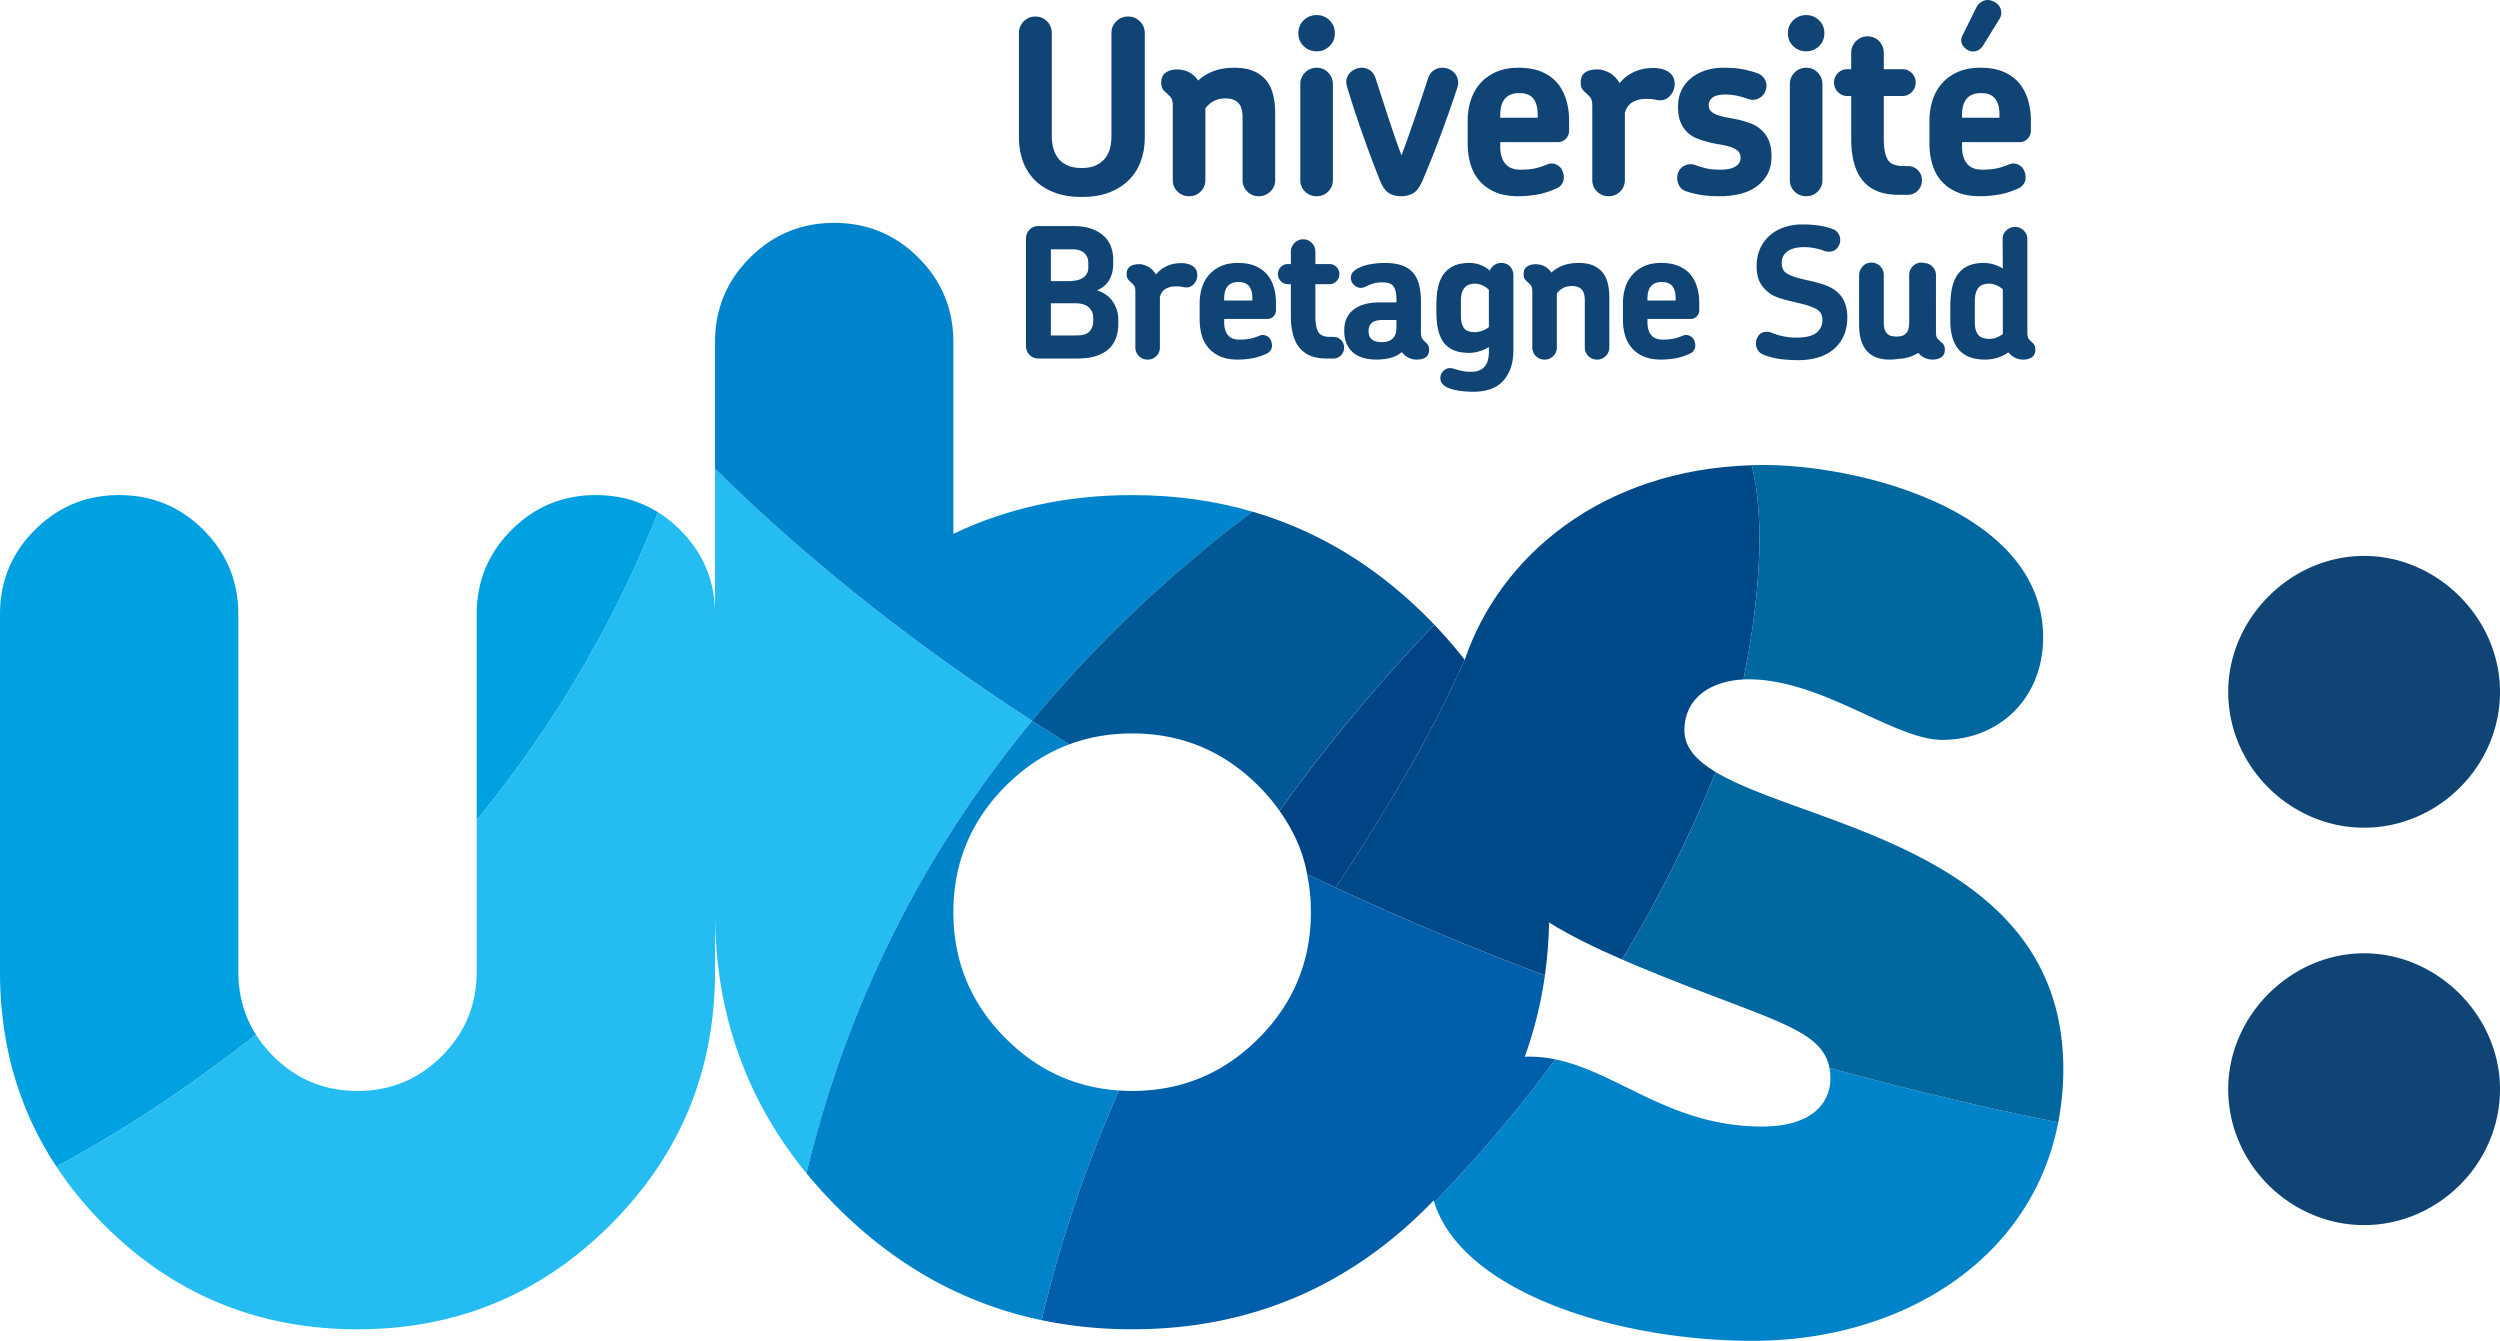 <svg xmlns="http://www.w3.org/2000/svg" viewBox="0 0 600 321.799"><path d="M57.202 147.423c0-7.915-2.788-14.659-8.366-20.235-5.577-5.579-12.321-8.367-20.235-8.367-7.915 0-14.658 2.788-20.233 8.367C2.788 132.764 0 139.508 0 147.423v85.804c0 17.526 4.529 33.114 13.551 46.774 9.627-5.186 19.335-11.101 29.095-17.84a390.86 390.86 0 0 0 18.8-13.818c-2.825-4.447-4.244-9.484-4.244-15.116v-85.804zm85.806-28.602c-7.918 0-14.66 2.789-20.237 8.368-5.577 5.575-8.365 12.32-8.365 20.235v49.451c19.758-24.237 33.801-49.227 43.533-73.927-4.404-2.748-9.378-4.127-14.931-4.127z" fill="#00a1e1"/><path d="M247.695 172.976c-26.663-17.234-52.496-37.257-76.087-60.457v34.904c0-7.915-2.79-14.658-8.366-20.235a29.82 29.82 0 0 0-5.314-4.246c-9.731 24.7-23.765 49.69-43.522 73.928v36.357c0 7.914-2.787 14.658-8.366 20.235-5.577 5.577-12.322 8.366-20.235 8.366-7.917 0-14.66-2.789-20.236-8.366a29.908 29.908 0 0 1-4.122-5.118 392.683 392.683 0 0 1-18.8 13.818C32.886 268.9 23.177 274.815 13.55 280c3.246 4.916 7.06 9.588 11.475 14.003C41.71 310.687 61.97 319.03 85.805 319.03c23.737 0 43.973-8.365 60.707-25.098 16.73-16.732 25.096-36.968 25.096-60.705v-14.302c0 23.93 7.323 44.818 21.96 62.675 10.375-43.387 29.837-79.176 54.127-108.624" fill="#25bcf1"/><path d="M228.812 218.925c0-11.818 4.193-21.926 12.582-30.317 4.577-4.577 9.67-7.896 15.269-9.976a559.573 559.573 0 0 1-8.965-5.658c-24.291 29.448-43.763 65.23-54.138 108.614a110.434 110.434 0 0 0 7.363 8.126c14.215 14.218 30.578 23.257 49.081 27.132 4.44-19.027 10.776-37.473 18.553-55.133-10.472-.689-19.531-4.836-27.163-12.47-8.389-8.388-12.582-18.496-12.582-30.318zm210.248 37.366c.149.787.23 1.62.23 2.523 0 5.964-4.471 11.553-16.396 11.553-22.007 0-34.46-13.019-49.607-16.111-9.12 12.391-18.866 23.77-29.057 34.31 6.68 21.322 43.376 33.233 76.425 33.233 35.533 0 66.898-19.246 73.32-52.435-14.84-2.963-33.584-7.193-54.915-13.073z" fill="#0083c9"/><path d="M228.811 128.116V82.088c0-7.912-2.789-14.658-8.368-20.237-5.577-5.576-12.321-8.363-20.234-8.363-7.915 0-14.657 2.787-20.236 8.363-5.577 5.58-8.366 12.325-8.366 20.237v30.44c23.59 23.197 49.426 43.215 76.088 60.449 15.953-19.342 33.989-35.938 52.88-50.184-9.073-2.644-18.693-3.972-28.865-3.972-15.638 0-29.937 3.1-42.899 9.295" fill="#0084cc"/><path d="M419.54 163.033c17.888 0 35.033 14.535 46.586 14.535 13.788 0 24.225-10.063 24.225-24.6 0-30.185-43.605-41.366-67.085-41.366-.955 0-1.898.023-2.838.05 3.908 15.944.805 37.637-2.002 51.414.37-.017.742-.033 1.115-.033zm-7.748 22.272c-6.61 16.27-14.175 31.194-22.491 44.974 1.592.69 3.215 1.38 4.896 2.074 29.972 12.402 43.056 14.302 44.863 23.938 21.33 5.88 40.074 10.111 54.914 13.073a67.171 67.171 0 0 0 1.22-12.786c0-52.46-61.608-58.203-83.402-71.273z" fill="#00679f"/><path d="M366.989 253.596c-.352 0-.704.01-1.055.028 2.27-6.23 3.881-12.732 4.837-19.506-18.495-6.962-37.693-15.021-57.073-24.332.604 2.925.916 5.969.916 9.14 0 11.821-4.196 21.929-12.584 30.317-8.392 8.391-18.499 12.585-30.32 12.585-1.067 0-2.114-.047-3.153-.115-7.776 17.66-14.112 36.106-18.552 55.132 6.935 1.453 14.168 2.185 21.705 2.185 27.65 0 51.246-9.77 70.79-29.316a98.08 98.08 0 0 0 1.573-1.61c.045.156.108.308.157.462 10.19-10.54 19.937-21.919 29.058-34.31a31.276 31.276 0 0 0-6.3-.66" fill="#005eab"/><path d="M418.426 163.066c2.807-13.776 5.91-35.47 2.002-51.413-35.918 1.043-60.494 21.81-68.885 46.718-8.21 17.897-15.87 31.438-30.957 54.677 17.04 7.947 33.884 14.927 50.186 21.065.584-4.134.924-8.369 1.017-12.707 5.057 3.142 10.908 6.01 17.512 8.873 8.315-13.782 15.88-28.704 22.492-44.974-4.682-2.809-7.535-5.953-7.535-9.973 0-8.164 6.762-11.926 14.168-12.266" fill="#004989"/><path d="M351.543 158.37a108.66 108.66 0 0 0-7.301-8.436 407.102 407.102 0 0 0-37.147 44.675c3.071 4.348 5.534 9.216 6.603 15.178a656.677 656.677 0 0 0 6.888 3.26c15.086-23.238 22.747-36.779 30.957-54.677" fill="#004485"/><path d="M342.5 148.138c-12.359-12.358-26.34-20.804-41.938-25.348-.394.297-.79.59-1.184.889-.33.25-.657.505-.986.757a327.12 327.12 0 0 0-2.554 1.977c-.347.27-.693.539-1.038.81a334.52 334.52 0 0 0-3.137 2.503l-1.079.877c-.856.698-1.71 1.4-2.562 2.107l-.87.72a333.568 333.568 0 0 0-10.584 9.258c-.362.33-.724.66-1.084.994-1.005.926-2.007 1.86-3.003 2.802-.286.272-.57.547-.857.82-.806.77-1.61 1.545-2.41 2.325-.34.331-.68.662-1.018.995-.978.961-1.95 1.93-2.917 2.908l-.97.993c-.774.788-1.544 1.583-2.31 2.383-.302.315-.606.629-.907.946-.948.998-1.891 2.008-2.828 3.023-.343.371-.683.744-1.025 1.117-.783.857-1.562 1.72-2.338 2.59-.264.295-.53.59-.793.887a296.23 296.23 0 0 0-3.686 4.256 280.056 280.056 0 0 0-2.62 3.12c-.035.045-.072.088-.108.131 2.976 1.925 5.966 3.801 8.961 5.657 4.665-1.734 9.682-2.611 15.056-2.611 11.82 0 21.926 4.195 30.319 12.584a46.099 46.099 0 0 1 5.06 5.994 407.503 407.503 0 0 1 37.147-44.67c-.573-.602-1.146-1.202-1.738-1.794" fill="#005996"/><path d="M263.286 69.692c1.336-.582 2.316-1.418 2.943-2.508.624-1.09.937-2.347.937-3.77v-1.222c0-.987-.167-1.961-.501-2.921a6.467 6.467 0 0 0-1.658-2.55c-.77-.743-1.773-1.339-3.009-1.79-1.234-.448-2.738-.675-4.512-.675h-8.283c-.844 0-1.548.292-2.116.873-.566.581-.85 1.293-.85 2.136v25.768c0 .844.284 1.556.85 2.137.568.58 1.272.872 2.116.872h9.373c1.802 0 3.328-.211 4.579-.632 1.25-.421 2.26-1.004 3.03-1.745a6.58 6.58 0 0 0 1.678-2.616 9.675 9.675 0 0 0 .524-3.204v-1.221c0-1.483-.422-2.87-1.265-4.164-.844-1.293-2.122-2.216-3.836-2.768zm-11.075-9.855h5.188c1.25 0 2.194.299 2.835.894.638.596.958 1.375.958 2.333v1.134c0 .61-.13 1.127-.392 1.547-.262.423-.61.764-1.046 1.026-.436.26-.953.443-1.548.544-.597.103-1.228.153-1.897.153h-4.098v-7.63zM262.37 77.06c0 .988-.292 1.81-.872 2.463-.582.655-1.6.982-3.052.982h-6.235v-7.717h5.93c1.365 0 2.412.319 3.139.959.726.64 1.09 1.453 1.09 2.44v.873zm23.806-13.255a4.038 4.038 0 0 0-1.156-.479 6.198 6.198 0 0 0-1.547-.174c-.35 0-.77.029-1.265.087a7.263 7.263 0 0 0-1.548.37 8.002 8.002 0 0 0-1.656.829c-.567.364-1.098.85-1.592 1.46a4.77 4.77 0 0 0-1.2-1.46c-.509-.42-1.169-.734-1.982-.937a1.279 1.279 0 0 0-.48-.087h-.436c-.902 0-1.614.189-2.136.566-.524.378-.786.99-.786 1.83 0 .408.073.749.218 1.026.146.277.334.5.568.675.348.32.653.626.915.916.262.29.393.814.393 1.57v13.386c0 .813.282 1.504.85 2.069.567.568 1.271.851 2.115.851.812 0 1.504-.283 2.07-.851.567-.565.85-1.256.85-2.07v-12.12c.262-.931.733-1.585 1.418-1.964.682-.376 1.46-.565 2.332-.565.582 0 .98.014 1.2.043.216.029.443.073.675.131.843.174 1.54.059 2.093-.349.552-.407.93-.945 1.133-1.613a3.096 3.096 0 0 0 .022-1.744c-.16-.582-.516-1.047-1.068-1.396zm17.984 2.136c-.712-.872-1.65-1.562-2.811-2.07-1.164-.508-2.574-.764-4.23-.764-1.598 0-2.972.261-4.12.785-1.149.524-2.101 1.221-2.857 2.094a8.461 8.461 0 0 0-1.678 3.05 12.206 12.206 0 0 0-.544 3.665v4.054c0 1.28.159 2.493.479 3.64a8.035 8.035 0 0 0 1.57 3.031c.725.873 1.671 1.57 2.833 2.092 1.163.524 2.587.785 4.274.785a20.4 20.4 0 0 0 3.29-.283c1.149-.189 2.334-.56 3.555-1.112.551-.232.945-.602 1.177-1.112.233-.508.247-1.096.043-1.766-.174-.638-.544-1.104-1.111-1.395-.567-.29-1.14-.32-1.723-.087-.756.32-1.49.56-2.2.72-.713.159-1.608.239-2.683.239-1.221 0-2.13-.363-2.725-1.09-.596-.726-.894-1.744-.894-3.052v-.828h10.421c.552 0 1.025-.203 1.417-.611.393-.407.589-.9.589-1.481v-1.876c0-1.249-.168-2.448-.501-3.597a8.508 8.508 0 0 0-1.57-3.031zm-3.596 6.192h-6.759v-.566c0-1.25.285-2.209.85-2.879.567-.668 1.432-1.003 2.595-1.003 1.162 0 2.005.335 2.529 1.003.523.67.785 1.63.785 2.879v.566zm19.445 8.72h-.828c-1.395 0-2.326-.392-2.791-1.177-.465-.785-.697-2.062-.697-3.838V68.21h3.357c.669 0 1.236-.24 1.7-.72a2.383 2.383 0 0 0 .698-1.722c0-.668-.233-1.234-.697-1.7a2.316 2.316 0 0 0-1.7-.699h-3.358v-2.963c0-.814-.284-1.512-.85-2.093a2.784 2.784 0 0 0-2.071-.873c-.815 0-1.512.292-2.094.873a2.853 2.853 0 0 0-.87 2.093v2.963h-.699c-.669 0-1.236.234-1.7.699a2.315 2.315 0 0 0-.698 1.7c0 .67.232 1.243.697 1.722.465.48 1.032.72 1.701.72h.698v7.717c0 1.513.152 2.893.458 4.143.305 1.25.791 2.318 1.46 3.205.668.887 1.548 1.569 2.638 2.049 1.09.478 2.42.719 3.99.719h1.656c.727 0 1.337-.255 1.832-.763.494-.509.74-1.127.74-1.853s-.246-1.336-.74-1.832c-.495-.493-1.105-.74-1.832-.74zm22.15 1.31a6.387 6.387 0 0 1-.807-.873c-.218-.29-.327-.814-.327-1.57v-7.281c0-1.628-.16-3.03-.48-4.208-.32-1.178-.828-2.143-1.526-2.899-.698-.756-1.599-1.315-2.703-1.68-1.105-.363-2.441-.545-4.011-.545-1.163 0-2.377.117-3.64.35-1.267.233-2.363.653-3.293 1.264-.67.436-1.046.958-1.133 1.569-.088.61.021 1.156.326 1.635.306.48.756.829 1.352 1.047.595.218 1.257.138 1.984-.239a9.781 9.781 0 0 1 1.635-.676c.594-.189 1.358-.284 2.289-.284 1.337 0 2.224.341 2.66 1.024.435.683.654 1.665.654 2.944v.828h-3.881c-2.82 0-4.964.588-6.431 1.767-1.468 1.176-2.202 2.797-2.202 4.86v.305c0 2.066.647 3.714 1.94 4.95 1.294 1.236 3.263 1.852 5.909 1.852.958 0 1.984-.123 3.073-.37a6.604 6.604 0 0 0 2.9-1.46c.29.406.58.712.871.915.29.233.67.443 1.134.632.465.188.988.283 1.57.283.9 0 1.62-.188 2.158-.567.538-.376.807-.987.807-1.83 0-.408-.08-.75-.24-1.026a2.821 2.821 0 0 0-.588-.718zm-7.02-3.445c0 1.161-.313 2.02-.938 2.572-.626.552-1.446.828-2.463.828-1.133 0-1.962-.218-2.486-.654-.523-.436-.786-1.061-.786-1.875v-.306c0-.725.256-1.321.765-1.787.508-.465 1.417-.698 2.725-.698h3.183v1.92zm25.113-15.61c-.61 0-1.155.174-1.635.523a3.212 3.212 0 0 0-1.068 1.308 7.526 7.526 0 0 0-2.245-1.351 7.258 7.258 0 0 0-2.638-.48c-1.454 0-2.682.226-3.684.676a6.176 6.176 0 0 0-2.464 1.961c-.64.86-1.098 1.905-1.373 3.14-.277 1.236-.414 2.637-.414 4.208v1.656c0 1.599.13 3.017.391 4.25.262 1.236.698 2.276 1.309 3.118.61.844 1.423 1.483 2.441 1.919 1.017.436 2.267.654 3.75.654a8.16 8.16 0 0 0 2.464-.391 10.261 10.261 0 0 0 2.245-1.004v1.133c0 3.198-1.41 4.797-4.228 4.797-.757 0-1.374-.044-1.854-.13-.48-.088-.894-.183-1.243-.285-.348-.103-.669-.195-.96-.283a4.682 4.682 0 0 0-.915-.175 2.202 2.202 0 0 0-1.722.677c-.48.479-.72 1.038-.72 1.678 0 .552.16 1.017.48 1.396.32.376.727.682 1.221.914.872.379 1.86.64 2.965.786 1.104.145 2.165.218 3.182.218 3.255 0 5.683-.894 7.282-2.682 1.599-1.787 2.398-4.207 2.398-7.26V66.073c0-.813-.261-1.512-.785-2.093-.523-.581-1.25-.873-2.18-.873zm-2.921 15.39a5.065 5.065 0 0 1-1.68.916c-.624.203-1.183.305-1.678.305-1.278 0-2.157-.333-2.637-1.001-.48-.67-.72-1.658-.72-2.966V72.22c0-2.761 1.119-4.142 3.357-4.142.552 0 1.127.124 1.723.37.595.249 1.14.618 1.635 1.112v8.938zm27.294-13.1c-.583-.713-1.34-1.271-2.268-1.68-.931-.407-2.092-.611-3.488-.611-1.425 0-2.674.204-3.75.61-1.075.41-2.006.975-2.79 1.702a4.546 4.546 0 0 0-1.003-1.09 4.058 4.058 0 0 0-1.33-.698 4.886 4.886 0 0 0-1.417-.217c-.843 0-1.541.189-2.092.565-.553.38-.829.99-.829 1.832 0 .407.072.748.218 1.025.145.276.333.501.567.675.348.32.653.625.915.916.262.291.393.814.393 1.569v13.386c0 .814.284 1.504.85 2.07.567.569 1.27.852 2.114.852.813 0 1.505-.283 2.072-.852.567-.566.85-1.256.85-2.07v-12.95a4.435 4.435 0 0 1 1.526-1.308c.61-.32 1.309-.478 2.094-.478.638 0 1.16.094 1.568.282.408.19.72.436.937.742.22.305.371.669.459 1.09.087.421.131.85.131 1.286v11.336c0 .814.281 1.504.85 2.07.566.569 1.257.852 2.071.852.813 0 1.511-.283 2.092-.852.581-.566.872-1.256.872-2.07V71.349c0-1.222-.124-2.34-.37-3.358-.248-1.016-.661-1.881-1.242-2.593zm21.124.543c-.712-.872-1.65-1.562-2.812-2.07-1.163-.508-2.572-.764-4.23-.764-1.599 0-2.972.261-4.12.785-1.149.524-2.1 1.221-2.855 2.094a8.442 8.442 0 0 0-1.679 3.05 12.209 12.209 0 0 0-.544 3.665v4.054c0 1.28.157 2.493.478 3.64a8.024 8.024 0 0 0 1.57 3.031c.726.873 1.67 1.57 2.834 2.092 1.162.524 2.587.785 4.273.785a20.42 20.42 0 0 0 3.292-.283c1.148-.189 2.332-.56 3.553-1.112.552-.232.946-.602 1.178-1.112.232-.508.246-1.096.044-1.766-.175-.638-.546-1.104-1.113-1.395-.566-.29-1.14-.32-1.722-.087-.756.32-1.49.56-2.202.72-.712.159-1.606.239-2.681.239-1.22 0-2.13-.363-2.725-1.09-.597-.726-.894-1.744-.894-3.052v-.828h10.42c.553 0 1.025-.203 1.418-.611.392-.407.588-.9.588-1.481v-1.876c0-1.249-.167-2.448-.501-3.597a8.49 8.49 0 0 0-1.57-3.031zm-3.597 6.192h-6.758v-.566c0-1.25.284-2.209.85-2.879.567-.668 1.431-1.003 2.594-1.003 1.164 0 2.006.335 2.529 1.003.523.67.785 1.63.785 2.879v.566zm37.67-2.877a10.617 10.617 0 0 0-1.678-.785 22.86 22.86 0 0 0-1.983-.633 47.808 47.808 0 0 0-2.137-.523 53.893 53.893 0 0 1-2.093-.501c-1.483-.377-2.572-.813-3.27-1.308-.698-.495-1.047-1.293-1.047-2.399 0-1.192.465-2.121 1.396-2.789.93-.669 2.252-1.003 3.969-1.003.667 0 1.241.036 1.721.108.479.073.908.152 1.286.24.668.147 1.213.306 1.635.48.42.175.85.263 1.286.263.872 0 1.548-.292 2.027-.873.48-.581.72-1.236.72-1.962 0-.581-.168-1.12-.502-1.614-.334-.495-.865-.857-1.591-1.09a17.255 17.255 0 0 0-3.38-.785 29.498 29.498 0 0 0-3.683-.217 13.35 13.35 0 0 0-4.207.653c-1.324.436-2.479 1.077-3.467 1.92-.988.841-1.774 1.888-2.354 3.137-.582 1.251-.873 2.69-.873 4.317 0 1.832.357 3.285 1.068 4.36a8.09 8.09 0 0 0 2.726 2.573c.493.262 1.075.503 1.743.72.67.218 1.352.414 2.05.588.698.174 1.388.342 2.071.502.682.16 1.3.313 1.854.457 1.656.466 2.783.96 3.378 1.483.596.523.894 1.264.894 2.223 0 1.308-.495 2.34-1.482 3.096-.99.756-2.588 1.135-4.797 1.135-.785 0-1.475-.045-2.07-.133a16.257 16.257 0 0 1-1.592-.304c-.843-.203-1.505-.414-1.983-.633a3.507 3.507 0 0 0-1.461-.327c-.815 0-1.447.285-1.897.85-.45.567-.676 1.228-.676 1.984 0 .553.16 1.084.48 1.592.32.51.828.894 1.526 1.155 1.25.466 2.543.785 3.88.96 1.337.174 2.775.261 4.317.261 1.685 0 3.24-.212 4.666-.633 1.423-.42 2.659-1.06 3.705-1.917 1.047-.857 1.868-1.934 2.464-3.227.595-1.292.893-2.797.893-4.513 0-1.54-.283-2.884-.85-4.033-.567-1.148-1.46-2.1-2.682-2.855zm26.117 12.906a8.947 8.947 0 0 1-.915-.873c-.262-.29-.394-.813-.394-1.57V66.074a2.89 2.89 0 0 0-.849-2.093 2.767 2.767 0 0 0-1.85-.852 2.961 2.961 0 0 0-.757-.106c-.814 0-1.51.292-2.092.873a2.854 2.854 0 0 0-.873 2.093v11.334c0 .495-.043.953-.13 1.373l.018-.306c0 .708-.288 1.312-.86 1.81a3.056 3.056 0 0 1-.354.255 4.752 4.752 0 0 1-1.757.313c-.64 0-1.155-.08-1.548-.24-.073-.03-.128-.073-.195-.108-.103-.07-.209-.136-.306-.22-.571-.498-.858-1.102-.858-1.81l.017.306a6.823 6.823 0 0 1-.13-1.373V65.988c0-.814-.292-1.511-.873-2.093a2.855 2.855 0 0 0-2.092-.873c-.814 0-1.503.292-2.07.873a2.957 2.957 0 0 0-.654 1.014c-.15.358-.229.745-.229 1.164V78.15c0 .187.025.352.032.533v.13c0 .29.021.566.057.833.067.64.167 1.254.325 1.818.277.988.705 1.846 1.286 2.572.582.727 1.337 1.286 2.268 1.679.93.393 2.049.589 3.357.589.765 0 1.474-.065 2.139-.183 1.77-.07 3.344-.546 4.722-1.43.21.248.434.471.682.653.406.32.85.56 1.33.72.48.16.952.24 1.417.24.842 0 1.547-.19 2.114-.568.567-.376.85-.987.85-1.831 0-.406-.08-.756-.239-1.046a2.145 2.145 0 0 0-.59-.697zm21.758 0a4.542 4.542 0 0 1-.829-.873c-.203-.29-.305-.813-.305-1.57V57.398c0-.815-.29-1.505-.874-2.072a2.887 2.887 0 0 0-2.091-.85 2.89 2.89 0 0 0-2.093.85 2.78 2.78 0 0 0-.872 2.072l.044 7.063c-.61-.407-1.324-.735-2.137-.982a8.558 8.558 0 0 0-2.485-.37c-1.482 0-2.732.24-3.75.72a6.16 6.16 0 0 0-2.463 2.048c-.627.887-1.076 1.97-1.351 3.249-.277 1.28-.415 2.718-.415 4.316v3.531c0 3.052.683 5.372 2.049 6.955 1.367 1.585 3.488 2.376 6.367 2.376.957 0 1.932-.152 2.92-.458.988-.305 1.846-.733 2.573-1.285.29.319.567.58.828.784.407.32.85.56 1.33.72.48.159.95.24 1.418.24.841 0 1.539-.19 2.092-.568.552-.376.829-.987.829-1.832 0-.405-.074-.754-.218-1.045a1.942 1.942 0 0 0-.567-.697zm-7.02-2.006c-1.018.784-2.08 1.176-3.183 1.176-1.28 0-2.187-.326-2.725-.98-.538-.654-.807-1.635-.807-2.944v-5.101c0-1.366.262-2.412.785-3.138.523-.727 1.423-1.09 2.702-1.09.525 0 1.077.123 1.658.37.581.248 1.105.574 1.57.981v10.726zm86.708 118.494c17.62 0 32.615-14.621 32.615-32.615 0-17.62-14.996-32.616-32.615-32.616-17.62 0-32.616 14.995-32.616 32.616 0 17.994 14.996 32.615 32.616 32.615zm0 30.142c-17.62 0-32.616 14.997-32.616 32.616 0 17.996 14.996 32.617 32.616 32.617 17.62 0 32.615-14.62 32.615-32.617 0-17.619-14.996-32.616-32.615-32.616zM252.892 46.14c1.893.754 4.134 1.13 6.724 1.13 2.588 0 4.83-.376 6.724-1.13 1.893-.754 3.467-1.777 4.723-3.072a12.162 12.162 0 0 0 2.782-4.522c.599-1.718.9-3.564.9-5.536V7.97c0-1.12-.387-2.067-1.16-2.84-.773-.772-1.72-1.16-2.84-1.16-1.121 0-2.068.388-2.84 1.16-.774.773-1.16 1.72-1.16 2.84v24.693c0 .89-.096 1.788-.29 2.696a6.328 6.328 0 0 1-1.1 2.462c-.542.735-1.276 1.334-2.203 1.797-.928.464-2.107.696-3.536.696-1.47 0-2.666-.232-3.594-.696-.927-.463-1.652-1.062-2.174-1.797a6.911 6.911 0 0 1-1.101-2.462 11.772 11.772 0 0 1-.319-2.696V7.97c0-1.12-.377-2.067-1.13-2.84-.754-.772-1.69-1.16-2.811-1.16-1.122 0-2.058.388-2.812 1.16-.753.773-1.13 1.72-1.13 2.84v25.04c0 1.972.299 3.818.898 5.536a12.331 12.331 0 0 0 2.754 4.522c1.236 1.295 2.801 2.318 4.695 3.072zm26.836-24.026c.465.426.87.831 1.218 1.217.347.387.52 1.082.52 2.086v17.796c0 1.082.378 1.999 1.131 2.753.754.753 1.691 1.13 2.811 1.13 1.083 0 2-.377 2.754-1.13.754-.754 1.13-1.67 1.13-2.753V25.997a5.883 5.883 0 0 1 2.03-1.738c.811-.426 1.739-.638 2.782-.638.85 0 1.545.125 2.087.376.54.252.956.58 1.245.986.29.406.494.89.61 1.449a8.43 8.43 0 0 1 .172 1.71v15.07c0 1.083.378 2 1.131 2.754.754.753 1.671 1.13 2.753 1.13s2.01-.377 2.783-1.13c.771-.754 1.16-1.67 1.16-2.753V27.215c0-1.623-.166-3.11-.493-4.464-.33-1.353-.88-2.501-1.652-3.449-.774-.946-1.778-1.69-3.014-2.23-1.238-.542-2.783-.813-4.637-.813-1.895 0-3.557.271-4.985.812-1.43.542-2.668 1.295-3.71 2.26a6.02 6.02 0 0 0-1.334-1.449 5.36 5.36 0 0 0-1.767-.927 6.48 6.48 0 0 0-1.884-.29c-1.122 0-2.05.252-2.783.754-.735.502-1.1 1.314-1.1 2.434 0 .542.095.995.288 1.362.194.368.445.667.754.899zm36.285-5.855c-1.12 0-2.057.387-2.81 1.16a3.845 3.845 0 0 0-1.13 2.782v23.012c0 1.082.376 1.999 1.13 2.753.753.753 1.69 1.13 2.81 1.13 1.082 0 2-.377 2.754-1.13.753-.754 1.13-1.67 1.13-2.753V20.2c0-1.081-.377-2.01-1.13-2.782-.754-.773-1.672-1.16-2.754-1.16zm0-3.941c1.197 0 2.222-.415 3.073-1.247.848-.83 1.275-1.863 1.275-3.1s-.427-2.27-1.275-3.102c-.851-.83-1.876-1.246-3.073-1.246-1.237 0-2.28.416-3.13 1.246-.85.832-1.275 1.865-1.275 3.102 0 1.237.425 2.27 1.275 3.1.85.832 1.893 1.247 3.13 1.247zm11.042 19.968a297.569 297.569 0 0 0 4.087 10.927c.657 1.623 1.4 2.676 2.232 3.158.83.483 1.805.725 2.926.725a5.886 5.886 0 0 0 2.812-.695c.87-.464 1.652-1.526 2.348-3.188a249.964 249.964 0 0 0 4.318-10.84 316.715 316.715 0 0 0 3.97-11.303c.232-.695.28-1.342.145-1.94a3.505 3.505 0 0 0-.753-1.538 3.758 3.758 0 0 0-1.334-.985 4.017 4.017 0 0 0-1.652-.348 3.61 3.61 0 0 0-2.028.61c-.62.404-1.082 1.052-1.391 1.94-.967 2.938-2 6.029-3.101 9.275a327.646 327.646 0 0 1-3.275 9.216 141.05 141.05 0 0 1-1.623-4.52 425.462 425.462 0 0 1-1.594-4.754 613.655 613.655 0 0 1-1.536-4.723c-.503-1.566-.986-3.063-1.45-4.493-.31-.889-.763-1.537-1.362-1.941a3.387 3.387 0 0 0-1.941-.61c-.542 0-1.073.116-1.595.348a3.9 3.9 0 0 0-1.333.957 3.26 3.26 0 0 0-.753 1.448c-.136.561-.088 1.189.144 1.884a260.407 260.407 0 0 0 3.74 11.39zm46.457 12.955c.734-.308 1.256-.801 1.565-1.478.309-.675.328-1.458.058-2.347-.232-.85-.724-1.468-1.478-1.855-.753-.386-1.517-.425-2.29-.116a17.18 17.18 0 0 1-2.927.956c-.947.213-2.135.32-3.564.32-1.623 0-2.831-.483-3.623-1.45-.792-.965-1.189-2.318-1.189-4.057v-1.102h13.854c.734 0 1.362-.27 1.884-.811.521-.54.783-1.197.783-1.97v-2.493a17.06 17.06 0 0 0-.667-4.783c-.445-1.525-1.14-2.869-2.086-4.028-.948-1.16-2.194-2.077-3.74-2.753-1.545-.676-3.42-1.015-5.622-1.015-2.126 0-3.952.348-5.477 1.044-1.528.695-2.793 1.623-3.798 2.782-1.005 1.16-1.748 2.512-2.231 4.057a16.222 16.222 0 0 0-.724 4.87v5.39c0 1.701.211 3.314.637 4.84.425 1.527 1.12 2.87 2.086 4.029.966 1.159 2.223 2.086 3.769 2.782 1.545.695 3.439 1.043 5.68 1.043 1.39 0 2.85-.126 4.376-.376 1.527-.252 3.101-.744 4.724-1.479zm-13.448-17.737c0-1.66.377-2.936 1.13-3.825.754-.889 1.904-1.333 3.45-1.333 1.545 0 2.666.444 3.362 1.333.695.89 1.043 2.164 1.043 3.825v.754h-8.985v-.754zm29.91-.405c.348-1.237.975-2.106 1.884-2.609.908-.502 1.941-.753 3.101-.753.772 0 1.304.02 1.594.058.29.039.589.097.899.174 1.12.231 2.047.077 2.782-.464a4.065 4.065 0 0 0 1.507-2.145 4.115 4.115 0 0 0 .029-2.318c-.213-.773-.687-1.392-1.42-1.855-.426-.27-.937-.483-1.536-.638-.6-.154-1.285-.232-2.058-.232-.464 0-1.025.04-1.68.116a9.637 9.637 0 0 0-2.059.493c-.715.251-1.448.619-2.203 1.1-.753.486-1.459 1.131-2.115 1.943a6.384 6.384 0 0 0-1.594-1.942c-.676-.56-1.556-.975-2.637-1.246a1.721 1.721 0 0 0-.638-.116h-.58c-1.198 0-2.144.252-2.84.754-.695.502-1.043 1.314-1.043 2.434 0 .542.095.996.29 1.362.192.368.443.667.753.899.464.425.87.831 1.217 1.217.348.387.522 1.082.522 2.087v17.795c0 1.082.377 1.999 1.13 2.753.754.754 1.69 1.13 2.812 1.13 1.08 0 2-.376 2.753-1.13.754-.754 1.13-1.671 1.13-2.753V27.099zm34.14 14.838c.694-1.197 1.043-2.666 1.043-4.405 0-1.584-.232-2.888-.695-3.912-.464-1.025-1.073-1.864-1.826-2.522a8.111 8.111 0 0 0-2.55-1.507 25.925 25.925 0 0 0-2.87-.87c-.967-.192-1.875-.366-2.724-.521a14.631 14.631 0 0 1-2.26-.58c-.659-.232-1.18-.53-1.566-.899-.388-.365-.58-.878-.58-1.535 0-.696.308-1.284.928-1.768.618-.483 1.623-.725 3.014-.725 1.003 0 1.922.087 2.753.26.83.176 1.806.456 2.928.842.888.27 1.718.193 2.492-.232a3.22 3.22 0 0 0 1.565-1.913c.309-.85.26-1.67-.146-2.463-.404-.792-1.052-1.343-1.942-1.653a25.226 25.226 0 0 0-3.506-.927c-1.216-.232-2.753-.348-4.609-.348-1.468 0-2.85.203-4.143.61a10.64 10.64 0 0 0-3.449 1.795 8.532 8.532 0 0 0-2.376 2.928c-.58 1.16-.87 2.512-.87 4.057 0 1.43.193 2.629.58 3.594.385.967.898 1.768 1.536 2.405a6.787 6.787 0 0 0 2.202 1.479c.83.348 1.689.637 2.58.87.965.27 1.941.483 2.927.637.985.155 1.855.348 2.608.58.754.231 1.372.55 1.855.957.483.404.725.975.725 1.709 0 .89-.416 1.585-1.246 2.087-.832.502-1.982.753-3.45.753-1.507 0-2.694-.106-3.564-.32-.87-.21-1.73-.471-2.58-.781-.81-.31-1.642-.28-2.492.086-.85.369-1.43 1.035-1.74 2-.231.812-.183 1.634.146 2.464.328.832.917 1.401 1.766 1.71 1.006.348 2.136.637 3.393.87 1.255.231 2.907.347 4.955.347 1.545 0 3.063-.174 4.551-.522 1.487-.347 2.791-.907 3.912-1.68a9.082 9.082 0 0 0 2.725-2.957zm9.39-25.678c-1.121 0-2.057.387-2.81 1.16a3.844 3.844 0 0 0-1.131 2.782v23.012c0 1.082.377 1.999 1.13 2.753.754.753 1.69 1.13 2.81 1.13 1.083 0 2-.377 2.754-1.13.754-.754 1.13-1.67 1.13-2.753V20.2c0-1.081-.376-2.01-1.13-2.782-.753-.773-1.671-1.16-2.753-1.16zm0-3.941c1.197 0 2.22-.415 3.072-1.247.849-.83 1.275-1.863 1.275-3.1s-.426-2.27-1.275-3.102c-.851-.83-1.875-1.246-3.072-1.246-1.237 0-2.28.416-3.13 1.246-.85.832-1.275 1.865-1.275 3.102 0 1.237.425 2.27 1.275 3.1.85.832 1.893 1.247 3.13 1.247zm16.839 33.474c1.448.637 3.216.956 5.303.956h2.203c.965 0 1.777-.337 2.434-1.014.657-.675.985-1.498.985-2.464 0-.965-.328-1.777-.985-2.434-.657-.657-1.47-.985-2.434-.985h-1.102c-1.855 0-3.092-.523-3.71-1.565-.618-1.044-.927-2.744-.927-5.102V23.041h4.463a3.03 3.03 0 0 0 2.261-.956c.617-.638.927-1.4.927-2.29 0-.888-.31-1.641-.927-2.26-.619-.619-1.372-.928-2.261-.928h-4.463v-3.942c0-1.08-.376-2.009-1.13-2.782-.753-.773-1.672-1.16-2.754-1.16s-2.01.387-2.782 1.16c-.773.773-1.16 1.702-1.16 2.782v3.942h-.926c-.89 0-1.643.31-2.26.927-.62.62-.929 1.373-.929 2.26 0 .89.31 1.653.928 2.29.618.639 1.371.957 2.26.957h.928V33.3c0 2.01.203 3.845.609 5.506.405 1.662 1.052 3.082 1.942 4.26.888 1.18 2.057 2.087 3.507 2.725zm22.054-33.706c.657.31 1.314.358 1.971.145.657-.212 1.218-.705 1.682-1.478l3.825-6.202c.425-.657.54-1.391.348-2.203-.194-.811-.736-1.45-1.623-1.913-.927-.501-1.797-.57-2.609-.203-.81.368-1.372.899-1.68 1.594l-3.246 6.55c-.426.774-.484 1.498-.175 2.174.31.677.812 1.188 1.507 1.536zm-6.608 31.185c.966 1.159 2.223 2.086 3.769 2.782 1.545.695 3.439 1.043 5.68 1.043 1.39 0 2.85-.126 4.376-.376 1.527-.252 3.101-.744 4.724-1.479.734-.308 1.256-.801 1.565-1.478.309-.675.328-1.458.058-2.347-.232-.85-.724-1.468-1.478-1.855-.753-.386-1.517-.425-2.29-.116a17.177 17.177 0 0 1-2.927.956c-.947.213-2.135.32-3.564.32-1.623 0-2.831-.483-3.623-1.45-.792-.965-1.189-2.318-1.189-4.057v-1.102h13.854c.734 0 1.362-.27 1.884-.811.521-.54.783-1.197.783-1.97v-2.493a17.06 17.06 0 0 0-.667-4.783c-.445-1.525-1.14-2.869-2.086-4.028-.948-1.16-2.194-2.077-3.74-2.753-1.545-.676-3.42-1.015-5.622-1.015-2.126 0-3.952.348-5.477 1.044-1.528.695-2.793 1.623-3.798 2.782-1.005 1.16-1.748 2.512-2.231 4.057a16.223 16.223 0 0 0-.724 4.87v5.39c0 1.701.211 3.314.637 4.84.425 1.527 1.12 2.87 2.086 4.029zm5.101-15.767c0-1.66.377-2.936 1.13-3.825.754-.889 1.904-1.333 3.45-1.333 1.545 0 2.666.444 3.362 1.333.694.89 1.043 2.164 1.043 3.825v.754h-8.985v-.754z" fill="#0f4475"/></svg>